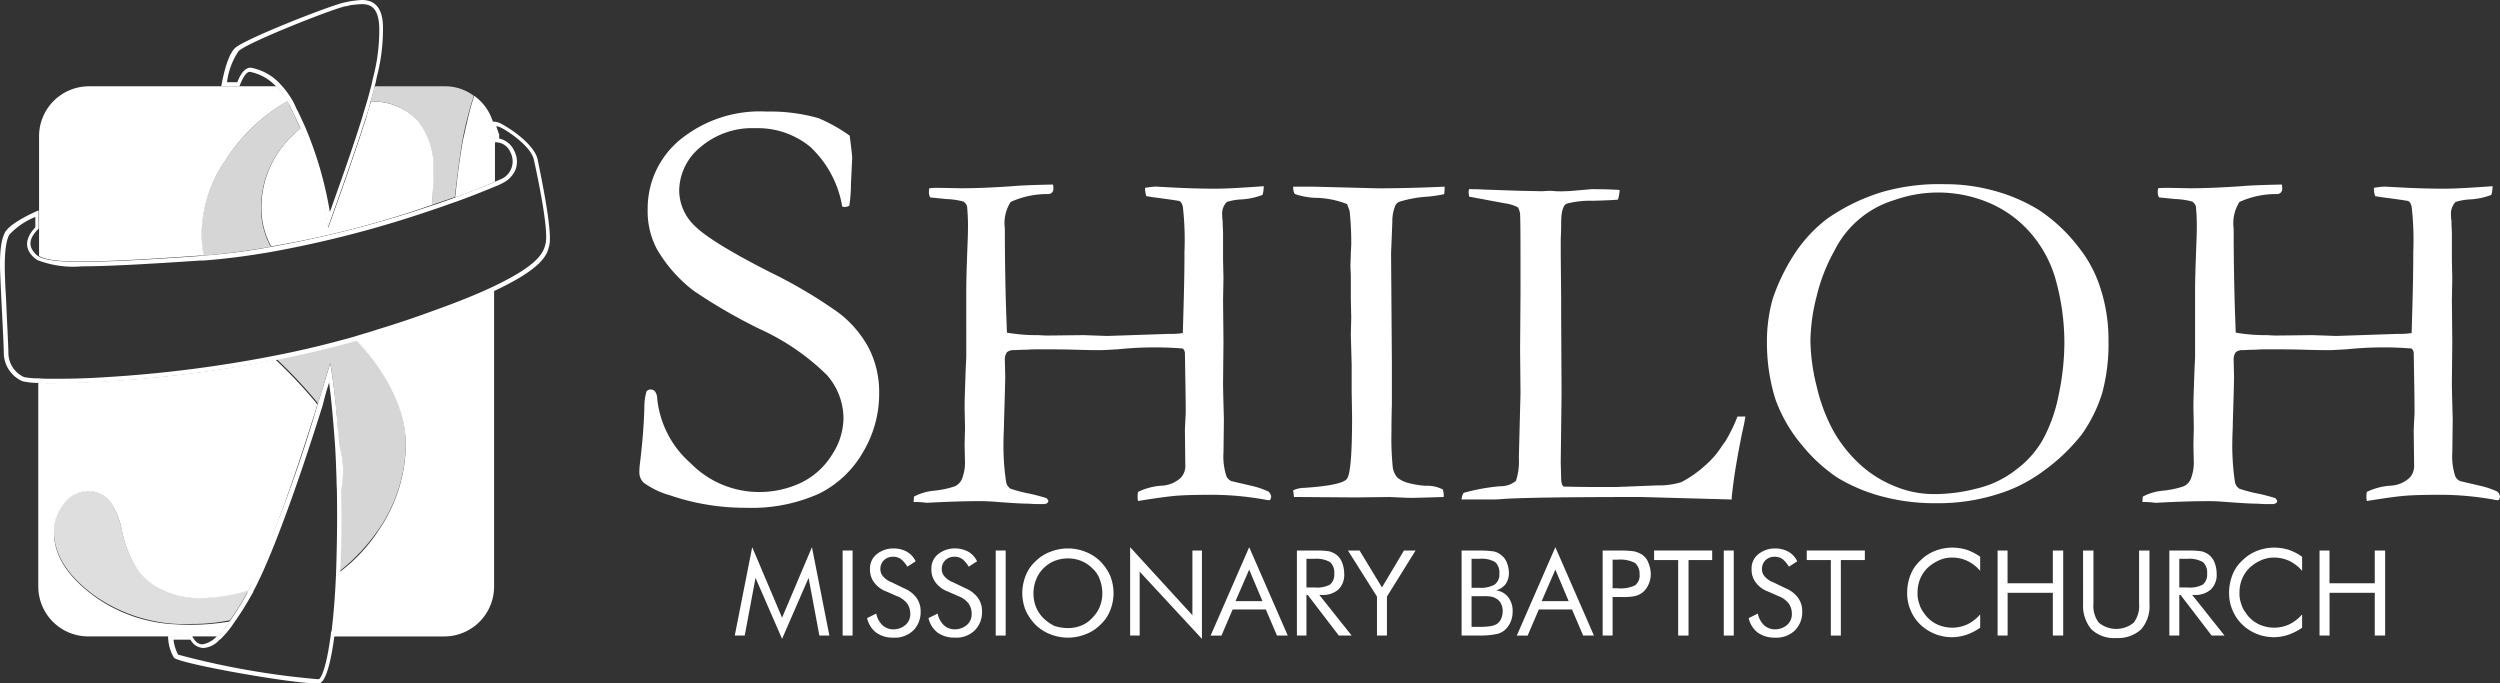 <svg xmlns="http://www.w3.org/2000/svg" viewBox="0 0 212.756 58.148">
  <rect x="0" y="0" width="212.756" height="58.148" fill="#333333" stroke="none"/>
  <defs>
    <style>
      .cls-1, .cls-2, .cls-6 {
        fill: #fff;
      }

      .cls-1 {
        opacity: 0.8;
      }

      .cls-3 {
        fill: #171717;
      }

      .cls-4 {
        fill: #848c43;
      }

      .cls-5 {
        fill: none;
      }

      .cls-6 {
        opacity: 0.19;
      }
    </style>
  </defs>
  <g id="Group_14" data-name="Group 14" transform="translate(0.015)">
    <g id="Group_11" data-name="Group 11" transform="translate(4.58 7.344)">
      <path id="Path_13" data-name="Path 13" class="cls-1" d="M55.841,24.3a15.749,15.749,0,0,0-5.331,5.119,11.206,11.206,0,0,0-2.012,6.32,9.585,9.585,0,0,0,.177,1.73c1.942-.141,3.848-.424,5.755-.741a.035.035,0,0,0-.035-.035,6.854,6.854,0,0,1-.812-3.283A8.4,8.4,0,0,1,56.3,27.23c.212-.212.424-.388.636-.565-.318-.706-.6-1.306-.918-1.942A1.528,1.528,0,0,0,55.841,24.3Z" transform="translate(-35.964 -23.064)"/>
      <path id="Path_14" data-name="Path 14" class="cls-1" d="M95.761,20.8H89.653c-.106.388-.212.847-.353,1.306a4.953,4.953,0,0,1,3.848,1.483,6.039,6.039,0,0,1,1.483,4.166c0,.812-.035,1.871-.106,3.142.706-.247,1.342-.459,1.942-.671.282-2.295.494-3.954.671-4.907a28.722,28.722,0,0,1,.953-3.707A4.037,4.037,0,0,0,95.761,20.8Z" transform="translate(-62.362 -20.8)"/>
      <path id="Path_15" data-name="Path 15" class="cls-1" d="M29.629,126.667a13.4,13.4,0,0,1-4.166.741,6.949,6.949,0,0,1-3.072-.635,5.745,5.745,0,0,1-2.224-1.695,9.489,9.489,0,0,1-1.377-3.389,7.274,7.274,0,0,0-.989-2.471,2.493,2.493,0,0,0-1.942-.918,2.683,2.683,0,0,0-2.012,1.024A3.636,3.636,0,0,0,13,121.866c.035,1.871,1.165,3.672,3.425,5.331a13.354,13.354,0,0,0,8.3,2.436,16.609,16.609,0,0,0,3.248-.318,20.365,20.365,0,0,0,1.448-2.33A1.232,1.232,0,0,0,29.629,126.667Z" transform="translate(-13 -83.877)"/>
      <path id="Path_16" data-name="Path 16" class="cls-1" d="M76.062,85.4a25.223,25.223,0,0,0-2.648-3.5c-2.26.636-4.554,1.2-6.814,1.624a39.719,39.719,0,0,1,3.425,3.636c.035.071.071.106.106.177.353-1.13.706-2.295,1.059-3.46.318,1.907.53,4.06.671,6.249,0,.212.035.388.035.6a8.119,8.119,0,0,1,.353,2.224,10.845,10.845,0,0,1-.177,1.871v.989c.035,2.012,0,3.99-.106,5.79a16.407,16.407,0,0,0,3.46-3.742,13.054,13.054,0,0,0,2.189-7.273A10.441,10.441,0,0,0,76.062,85.4Z" transform="translate(-47.676 -60.328)"/>
    </g>
    <g id="Group_12" data-name="Group 12" transform="translate(54.396 9.497)">
      <path id="Path_17" data-name="Path 17" class="cls-2" d="M172,28.948q.212,1.642.212,1.906l-.106,2.224a12.1,12.1,0,0,1-.141,1.836.92.92,0,0,1-.388.106l-.212-.035a8.992,8.992,0,0,0-2.719-5.084,7.037,7.037,0,0,0-4.66-1.589,6.784,6.784,0,0,0-4.66,1.589,4.853,4.853,0,0,0-1.836,3.707,4.182,4.182,0,0,0,1.271,2.966c.847.883,3.036,2.26,6.532,4.025a41.015,41.015,0,0,1,5.719,3.389,9.236,9.236,0,0,1,2.613,3.036,8.232,8.232,0,0,1,.883,3.848,9.656,9.656,0,0,1-1.377,5.013,8.8,8.8,0,0,1-3.742,3.531,13.992,13.992,0,0,1-6.214,1.2,19.679,19.679,0,0,1-6.461-1.059,7.075,7.075,0,0,1-2.224-1.059,1.167,1.167,0,0,1-.388-.847,5.492,5.492,0,0,1,.035-.706c.247-1.977.353-3.566.388-4.837a4.939,4.939,0,0,1,.177-1.377.413.413,0,0,1,.388-.177.434.434,0,0,1,.353.177,1.1,1.1,0,0,1,.177.6,8.439,8.439,0,0,0,2.86,5.508,8.163,8.163,0,0,0,5.79,2.436,8.323,8.323,0,0,0,3.636-.812,6.348,6.348,0,0,0,2.613-2.4,5.763,5.763,0,0,0,.953-3.036,5.607,5.607,0,0,0-1.412-3.707,19.786,19.786,0,0,0-5.719-3.919,45.928,45.928,0,0,1-5.614-3.248,12.161,12.161,0,0,1-3.142-3.566,6.869,6.869,0,0,1-.777-3.389,7.56,7.56,0,0,1,2.754-5.9,10.737,10.737,0,0,1,7.379-2.4,14.892,14.892,0,0,1,4.413.565A13.794,13.794,0,0,1,172,28.948Z" transform="translate(-154.1 -26.9)"/>
      <path id="Path_18" data-name="Path 18" class="cls-2" d="M220.2,71.509l.035-.459a4.608,4.608,0,0,1,1.624-.494,7.89,7.89,0,0,0,1.871-.388,1.249,1.249,0,0,0,.565-.565,3.839,3.839,0,0,0,.282-1.377l-.035-1.589.035-1.448-.035-1.695c0-.706.035-1.589.071-2.648s.071-1.624.071-1.695V53.5c0-.883.035-1.871.071-2.9.035-1.059.071-1.765.071-2.154a18.42,18.42,0,0,0-.071-2.083.759.759,0,0,0-.318-.424,6.6,6.6,0,0,0-1.483-.212c-.635-.071-1.094-.106-1.342-.141a.921.921,0,0,1-.106-.388,1.582,1.582,0,0,1,.035-.388,6.855,6.855,0,0,1,.777-.035l1.942.035c1.377,0,2.824-.071,4.378-.177.741-.071,1.907-.106,3.425-.141a1.324,1.324,0,0,1,.035.353.432.432,0,0,1-.106.318.448.448,0,0,1-.318.141,7.539,7.539,0,0,0-3.213.671,3.375,3.375,0,0,0-.494,2.26c0,2.224.035,4.554.106,6.92l.071,1.942a14.6,14.6,0,0,0,2.683.212c.459.035.741.035.812.035l3.036-.035,2.012.071,5.261-.177a6.292,6.292,0,0,0,1.165-.071c.071-2.4.141-4.7.141-6.955a25,25,0,0,0-.141-3.813c-.071-.247-.141-.388-.282-.459-.071-.035-.812-.141-2.154-.318-.247-.035-.459-.071-.671-.106a2.276,2.276,0,0,1-.106-.706,8.539,8.539,0,0,1,.883-.106l1.377.071c1.271.071,2.507.106,3.778.106.812,0,2.154-.071,4.06-.212a2.348,2.348,0,0,1-.106.741,5.855,5.855,0,0,1-1.871.388,4.92,4.92,0,0,0-1.165.212,1.434,1.434,0,0,0-.388,1.165,2.171,2.171,0,0,0,.035.459c0,.494.035.812.035.989v2.365l.035,1.483-.035,1.906.035,3.6-.035,3.389c0,.671.035,1.73.071,3.177l-.035,2.789a5.441,5.441,0,0,0,.247,2.012.824.824,0,0,0,.424.424l1.659.388a7.371,7.371,0,0,1,1.483.494.667.667,0,0,1,.247.459l-.071.247-.106.035a.993.993,0,0,1-.282-.035,25.635,25.635,0,0,0-4.731-.424c-1.306,0-2.224.035-2.754.071s-1.695.177-3.389.459a1.9,1.9,0,0,1-.035-.388,1.732,1.732,0,0,1,.035-.388,5.414,5.414,0,0,1,2.012-.53,2.545,2.545,0,0,0,1.624-.671,1.472,1.472,0,0,0,.388-1.094L243.29,65.4c.035-.883.071-1.377.071-1.483,0-1.165-.035-2.9-.071-5.119-.035-.177-.106-.318-.212-.353a30.409,30.409,0,0,0-5.508.071c-.671.035-1.165.071-1.483.071s-1.024,0-2.083-.035-2.048-.035-2.93-.035c-.494,0-.883,0-1.236.035-.635,0-.989.035-1.059.035a.909.909,0,0,0-.635.177,1.091,1.091,0,0,0-.177.671L228,60.882q0,.371-.106,3.919c0,.494-.035.883-.035,1.2a21.13,21.13,0,0,0,.212,3.778.83.83,0,0,0,.388.6,11.91,11.91,0,0,0,1.624.424c.635.141,1.13.282,1.448.388l.141.212a.27.27,0,0,1-.071.177.527.527,0,0,1-.353.106h-.388c-.141,0-.459,0-.883-.035-.706,0-1.589-.071-2.613-.141a16.6,16.6,0,0,0-1.8-.071c-.883,0-2.295.035-4.237.141A7.556,7.556,0,0,0,220.2,71.509Z" transform="translate(-196.863 -38.286)"/>
      <path id="Path_19" data-name="Path 19" class="cls-2" d="M311.7,70.844a2.174,2.174,0,0,1,.918-.212c2.118-.141,3.319-.388,3.636-.741s.459-2.118.459-5.3l-.035-2.189V60.111l-.071-2.507.035-1.483-.035-1.624V52.591l-.035-.847.035-1.059c0-.247.035-.53.035-.883a24.815,24.815,0,0,0-.141-2.754c-.071-.177-.141-.388-.212-.565a7.662,7.662,0,0,0-2.471-.53,6.014,6.014,0,0,1-1.942-.318c-.106-.071-.177-.282-.177-.636h1.73l5.508.141c1.412,0,3.283-.035,5.649-.141a3.84,3.84,0,0,1-.035.636,11.637,11.637,0,0,1-1.377.212,10.1,10.1,0,0,0-2.4.424.642.642,0,0,0-.388.353A3.513,3.513,0,0,0,320.138,48l-.106,2.683L320.1,59.9v3.636c-.035,1.13-.035,1.942-.035,2.33a24.355,24.355,0,0,0,.106,2.966,1.713,1.713,0,0,0,.388.918,2.443,2.443,0,0,0,.918.459,7.945,7.945,0,0,0,1.483.247,2.844,2.844,0,0,1,1.483.318,2.429,2.429,0,0,1,.071.459v.177c-1.271.035-2.189.071-2.789.071-.353,0-.953-.035-1.836-.071l-2.86.035-4.872-.035h-.388Z" transform="translate(-256.059 -38.61)"/>
      <path id="Path_20" data-name="Path 20" class="cls-2" d="M352.3,72.008a1.067,1.067,0,0,1,.177-.565,16.833,16.833,0,0,1,3.142-.565,1.988,1.988,0,0,0,1.306-.459,5.25,5.25,0,0,0,.247-1.977l.141-5.472-.035-3.707.035-4.837V53.155c0-2.9,0-4.731-.035-5.437a1.647,1.647,0,0,0-.177-.565,3.162,3.162,0,0,0-.918-.318c-.247-.035-1.342-.247-3.248-.6,0-.141-.035-.247-.035-.318a1.215,1.215,0,0,1,.035-.318c.247,0,.706,0,1.271.035l3.142.106,1.836.035.53-.035a5.256,5.256,0,0,1,.6.035,11.174,11.174,0,0,0,1.412-.035l1.659-.141c1.13,0,1.906.035,2.365.071a3.57,3.57,0,0,1-.141.812c-.141.035-.883.071-2.154.106a7.872,7.872,0,0,0-2.224.247c-.318.177-.459.741-.459,1.659,0,.212,0,.671-.035,1.342v1.236l.035,3.813v1.306l.035,6.849-.071,5.825.035,1.271c0,.424.071.671.212.777.353,0,1.342.035,3.036.035h1.412L369,70.808a6.268,6.268,0,0,0,2.012-.282,9.68,9.68,0,0,0,2.012-1.412,7.394,7.394,0,0,0,1.342-1.518,4.84,4.84,0,0,1,.353-.494,13.246,13.246,0,0,0,1.059-2.154h.671c-.071.494-.177.953-.282,1.412-.388,1.942-.671,3.566-.812,4.872a6.347,6.347,0,0,0-.071.777l-7.732-.212c-6.637,0-10.592.071-11.827.177-.388.035-.777.035-1.236.035Z" transform="translate(-282.325 -38.998)"/>
      <path id="Path_21" data-name="Path 21" class="cls-2" d="M425.9,57.887a13.346,13.346,0,0,1,.494-3.742,16.916,16.916,0,0,1,1.695-3.566,12.092,12.092,0,0,1,2.9-3.213,16.6,16.6,0,0,1,4.7-2.295,17.51,17.51,0,0,1,5.331-.671,15.518,15.518,0,0,1,4.237.565,14.538,14.538,0,0,1,3.778,1.624,13.98,13.98,0,0,1,3.389,3.177,10.611,10.611,0,0,1,1.765,3.213,14.034,14.034,0,0,1,.777,4.66,16.179,16.179,0,0,1-.53,4.519,12.427,12.427,0,0,1-1.765,3.566,16.1,16.1,0,0,1-3.319,3.142,12.708,12.708,0,0,1-3.919,1.942,16.623,16.623,0,0,1-5.049.741,17.41,17.41,0,0,1-4.907-.635,14.318,14.318,0,0,1-3.6-1.553,13.643,13.643,0,0,1-2.966-2.719,12.736,12.736,0,0,1-2.295-3.954A16.1,16.1,0,0,1,425.9,57.887Zm14.334,12.887a14.481,14.481,0,0,0,3.6-.494,8.583,8.583,0,0,0,3.319-1.624,8.22,8.22,0,0,0,2.26-2.577,13.259,13.259,0,0,0,1.306-3.707,21.87,21.87,0,0,0,.494-4.519,20.115,20.115,0,0,0-.812-5.578,10.3,10.3,0,0,0-2.083-3.742,9.715,9.715,0,0,0-3.5-2.542,11.126,11.126,0,0,0-8.05-.247,8.411,8.411,0,0,0-5.119,4.307,15.085,15.085,0,0,0-1.518,3.884,15.854,15.854,0,0,0-.53,3.778,16.666,16.666,0,0,0,.53,3.884,14.785,14.785,0,0,0,1.412,3.778,11.565,11.565,0,0,0,2.224,2.824,9.618,9.618,0,0,0,2.93,1.871A8.644,8.644,0,0,0,440.234,70.773Z" transform="translate(-329.94 -38.222)"/>
      <path id="Path_22" data-name="Path 22" class="cls-2" d="M516.4,71.509l.035-.459a4.607,4.607,0,0,1,1.624-.494,7.89,7.89,0,0,0,1.871-.388,1.249,1.249,0,0,0,.565-.565,3.838,3.838,0,0,0,.282-1.377l-.035-1.589.035-1.448-.035-1.695c0-.706.035-1.589.071-2.648s.071-1.624.071-1.695V53.5c0-.883.035-1.871.071-2.9.035-1.059.071-1.765.071-2.154a18.382,18.382,0,0,0-.071-2.083.759.759,0,0,0-.318-.424,6.6,6.6,0,0,0-1.483-.212c-.636-.071-1.095-.106-1.342-.141a.921.921,0,0,1-.106-.388,1.582,1.582,0,0,1,.035-.388,6.855,6.855,0,0,1,.777-.035l1.942.035c1.377,0,2.824-.071,4.378-.177.741-.071,1.907-.106,3.425-.141a1.325,1.325,0,0,1,.035.353.432.432,0,0,1-.106.318.448.448,0,0,1-.318.141,7.538,7.538,0,0,0-3.213.671,3.375,3.375,0,0,0-.494,2.26c0,2.224.035,4.554.106,6.92l.071,1.942a14.6,14.6,0,0,0,2.683.212c.459.035.741.035.812.035l3.036-.035,2.012.071,5.261-.177a6.293,6.293,0,0,0,1.165-.071c.071-2.4.141-4.7.141-6.955a24.991,24.991,0,0,0-.141-3.813c-.071-.247-.141-.388-.282-.459-.071-.035-.812-.141-2.154-.318-.247-.035-.459-.071-.671-.106a2.278,2.278,0,0,1-.106-.706,8.539,8.539,0,0,1,.883-.106l1.377.071c1.271.071,2.507.106,3.778.106.812,0,2.154-.071,4.06-.212a2.349,2.349,0,0,1-.106.741,5.856,5.856,0,0,1-1.871.388,4.921,4.921,0,0,0-1.165.212,1.434,1.434,0,0,0-.388,1.165,2.173,2.173,0,0,0,.035.459c0,.494.035.812.035.989v2.365l.035,1.483-.035,1.906.035,3.6-.035,3.389c0,.671.035,1.73.071,3.177l-.035,2.789a5.441,5.441,0,0,0,.247,2.012.824.824,0,0,0,.424.424l1.659.388a7.372,7.372,0,0,1,1.483.494.667.667,0,0,1,.247.459l-.071.247-.106.035a.994.994,0,0,1-.283-.035,25.634,25.634,0,0,0-4.731-.424c-1.306,0-2.224.035-2.754.071s-1.695.177-3.389.459a1.9,1.9,0,0,1-.035-.388,1.734,1.734,0,0,1,.035-.388,5.414,5.414,0,0,1,2.012-.53,2.545,2.545,0,0,0,1.624-.671,1.471,1.471,0,0,0,.388-1.094L539.49,65.4c.035-.883.071-1.377.071-1.483,0-1.165-.035-2.9-.071-5.119-.035-.177-.106-.318-.212-.353a30.408,30.408,0,0,0-5.508.071c-.671.035-1.165.071-1.483.071s-1.024,0-2.083-.035-2.048-.035-2.93-.035c-.494,0-.883,0-1.236.035-.636,0-.989.035-1.059.035a.909.909,0,0,0-.636.177,1.091,1.091,0,0,0-.177.671l.035,1.448q0,.371-.106,3.919c0,.494-.035.883-.035,1.2a21.132,21.132,0,0,0,.212,3.778.83.83,0,0,0,.388.6,11.913,11.913,0,0,0,1.624.424c.635.141,1.13.282,1.448.388l.141.212a.27.27,0,0,1-.071.177.527.527,0,0,1-.353.106h-.388c-.141,0-.459,0-.883-.035-.706,0-1.589-.071-2.613-.141a16.6,16.6,0,0,0-1.8-.071c-.883,0-2.295.035-4.237.141A7.556,7.556,0,0,0,516.4,71.509Z" transform="translate(-388.488 -38.286)"/>
    </g>
    <g id="Group_13" data-name="Group 13" transform="translate(62.516 46.568)">
      <path id="Path_23" data-name="Path 23" class="cls-2" d="M181.125,139.7l-2.26-5.19-.918,4.907H177.1l1.483-7.52,2.542,6,2.542-6,1.483,7.52H184.3l-.918-4.907Z" transform="translate(-177.1 -131.9)"/>
      <path id="Path_24" data-name="Path 24" class="cls-2" d="M203.1,139.938V132.7h.847v7.238Z" transform="translate(-193.921 -132.418)"/>
      <path id="Path_25" data-name="Path 25" class="cls-2" d="M212.142,135.589a2.5,2.5,0,0,1,1.059.812,1.9,1.9,0,0,1,.353,1.165,2.181,2.181,0,0,1-.635,1.624,2.27,2.27,0,0,1-1.695.6,2.42,2.42,0,0,1-1.448-.424,2.145,2.145,0,0,1-.777-1.236l.777-.388a1.9,1.9,0,0,0,.53.989,1.342,1.342,0,0,0,.918.353,1.563,1.563,0,0,0,1.059-.388,1.208,1.208,0,0,0,.388-.989,1.436,1.436,0,0,0-.282-.847,2.012,2.012,0,0,0-.847-.6l-.883-.388a2.306,2.306,0,0,1-1.059-.777,1.8,1.8,0,0,1-.353-1.13,1.545,1.545,0,0,1,.565-1.271,2.245,2.245,0,0,1,1.448-.494,2.329,2.329,0,0,1,1.13.282,1.846,1.846,0,0,1,.741.812l-.706.459a2.516,2.516,0,0,0-.53-.636,1.163,1.163,0,0,0-.671-.212,1.1,1.1,0,0,0-.777.282,1.016,1.016,0,0,0-.318.741.932.932,0,0,0,.247.671,1.8,1.8,0,0,0,.741.494Z" transform="translate(-197.738 -132.094)"/>
      <path id="Path_26" data-name="Path 26" class="cls-2" d="M226.942,135.589A2.5,2.5,0,0,1,228,136.4a1.9,1.9,0,0,1,.353,1.165,2.181,2.181,0,0,1-.635,1.624,2.27,2.27,0,0,1-1.695.6,2.421,2.421,0,0,1-1.448-.424,2.145,2.145,0,0,1-.777-1.236l.777-.388a1.9,1.9,0,0,0,.53.989,1.342,1.342,0,0,0,.918.353,1.563,1.563,0,0,0,1.059-.388,1.208,1.208,0,0,0,.388-.989,1.436,1.436,0,0,0-.282-.847,2.012,2.012,0,0,0-.847-.6l-.883-.388a2.306,2.306,0,0,1-1.059-.777,1.8,1.8,0,0,1-.353-1.13,1.545,1.545,0,0,1,.565-1.271,2.245,2.245,0,0,1,1.448-.494,2.329,2.329,0,0,1,1.13.282,1.846,1.846,0,0,1,.741.812l-.706.459a2.517,2.517,0,0,0-.53-.636,1.163,1.163,0,0,0-.671-.212,1.1,1.1,0,0,0-.777.282,1.016,1.016,0,0,0-.318.741.932.932,0,0,0,.247.671,1.8,1.8,0,0,0,.741.494Z" transform="translate(-207.312 -132.094)"/>
      <path id="Path_27" data-name="Path 27" class="cls-2" d="M240,139.938V132.7h.847v7.238Z" transform="translate(-217.793 -132.418)"/>
      <path id="Path_28" data-name="Path 28" class="cls-2" d="M254.167,136.013a3.916,3.916,0,0,1-.282,1.448,3.233,3.233,0,0,1-.847,1.236,3.415,3.415,0,0,1-1.271.812,4.034,4.034,0,0,1-2.966,0,3.723,3.723,0,0,1-1.271-.812,4.276,4.276,0,0,1-.847-1.236,4.062,4.062,0,0,1-.282-1.448,4.1,4.1,0,0,1,.282-1.483,3.233,3.233,0,0,1,.847-1.236,3.415,3.415,0,0,1,1.271-.812,4.034,4.034,0,0,1,2.966,0,3.723,3.723,0,0,1,1.271.812,4.276,4.276,0,0,1,.847,1.236A4.1,4.1,0,0,1,254.167,136.013Zm-3.884,2.966a3.058,3.058,0,0,0,1.13-.212,2.481,2.481,0,0,0,.953-.671,2.822,2.822,0,0,0,.635-.953,3.058,3.058,0,0,0,.212-1.13,3.39,3.39,0,0,0-.212-1.165,2.269,2.269,0,0,0-.635-.953,2.821,2.821,0,0,0-.953-.636,3.119,3.119,0,0,0-2.26,0,2.822,2.822,0,0,0-.953.636,2.648,2.648,0,0,0-.635.989,3.11,3.11,0,0,0-.212,1.165,3.058,3.058,0,0,0,.212,1.13,2.822,2.822,0,0,0,.635.953,3.584,3.584,0,0,0,.953.671A3.979,3.979,0,0,0,250.284,138.979Z" transform="translate(-221.933 -132.094)"/>
      <path id="Path_29" data-name="Path 29" class="cls-2" d="M272.4,139.42V131.9l5.3,5.79v-5.508h.812v7.52l-5.3-5.719v5.437Z" transform="translate(-238.754 -131.9)"/>
      <path id="Path_30" data-name="Path 30" class="cls-2" d="M295.083,131.9l3.283,7.52h-.918L296.5,137.2h-2.824l-.953,2.224H291.8Zm0,1.906-1.165,2.683h2.295Z" transform="translate(-251.305 -131.9)"/>
      <path id="Path_31" data-name="Path 31" class="cls-2" d="M312.6,139.938V132.7h1.695a6.7,6.7,0,0,1,1.059.071,1.873,1.873,0,0,1,.6.282,1.59,1.59,0,0,1,.494.671,2.7,2.7,0,0,1,.177.953,1.732,1.732,0,0,1-.494,1.342,1.983,1.983,0,0,1-1.448.459h-.177l2.754,3.46h-1.094l-2.648-3.46h-.106v3.46Zm.812-6.532v2.436h.671a2.341,2.341,0,0,0,1.342-.247,1.114,1.114,0,0,0,.353-.918,1.21,1.21,0,0,0-.353-.989,2.36,2.36,0,0,0-1.342-.282Z" transform="translate(-264.761 -132.418)"/>
      <path id="Path_32" data-name="Path 32" class="cls-2" d="M327.371,139.938v-3.319L324.9,132.7h.989l1.906,3.142,1.871-3.142h.989l-2.436,3.919v3.319Z" transform="translate(-272.718 -132.418)"/>
      <path id="Path_33" data-name="Path 33" class="cls-2" d="M352.3,139.938V132.7h1.518a8.414,8.414,0,0,1,1.165.071,1.307,1.307,0,0,1,.635.282,1.412,1.412,0,0,1,.53.671,2.457,2.457,0,0,1,.177.883,1.606,1.606,0,0,1-.282.953,1.5,1.5,0,0,1-.812.53,1.567,1.567,0,0,1,1.024.565,1.882,1.882,0,0,1,.388,1.2,2.374,2.374,0,0,1-.141.847,2.17,2.17,0,0,1-.424.671,1.571,1.571,0,0,1-.741.424,7.057,7.057,0,0,1-1.518.141Zm.847-6.5v2.436h.671a2.386,2.386,0,0,0,1.306-.282,1.074,1.074,0,0,0,.388-.918,1.21,1.21,0,0,0-.353-.989,2.3,2.3,0,0,0-1.306-.282h-.706Zm0,3.107V139.2h.671a6,6,0,0,0,.989-.071,1.612,1.612,0,0,0,.494-.177,1.038,1.038,0,0,0,.353-.424,1.686,1.686,0,0,0,.141-.635,1.344,1.344,0,0,0-.141-.671.966.966,0,0,0-.459-.459,1.266,1.266,0,0,0-.388-.141,3.662,3.662,0,0,0-.706-.035h-.953Z" transform="translate(-290.445 -132.418)"/>
      <path id="Path_34" data-name="Path 34" class="cls-2" d="M368.883,131.9l3.283,7.52h-.918L370.3,137.2h-2.824l-.953,2.224H365.6Zm0,1.906-1.165,2.683h2.295Z" transform="translate(-299.049 -131.9)"/>
      <path id="Path_35" data-name="Path 35" class="cls-2" d="M387.147,136.69v3.248H386.3V132.7h1.518a8.413,8.413,0,0,1,1.165.071,2.257,2.257,0,0,1,.671.282,1.412,1.412,0,0,1,.53.671,2.7,2.7,0,0,1,.212.953,2.1,2.1,0,0,1-.212.953,1.725,1.725,0,0,1-.53.671,1.744,1.744,0,0,1-.635.282,5.038,5.038,0,0,1-1.165.071h-.706Zm0-.777h.424a2.848,2.848,0,0,0,1.483-.247,1.031,1.031,0,0,0,.388-.918,1.223,1.223,0,0,0-.388-.989,2.767,2.767,0,0,0-1.483-.282h-.424Z" transform="translate(-312.441 -132.418)"/>
      <path id="Path_36" data-name="Path 36" class="cls-2" d="M400.748,139.938v-6.426H398.7V132.7h4.943v.812H401.63v6.426Z" transform="translate(-320.463 -132.418)"/>
      <path id="Path_37" data-name="Path 37" class="cls-2" d="M415.5,139.938V132.7h.847v7.238Z" transform="translate(-331.332 -132.418)"/>
      <path id="Path_38" data-name="Path 38" class="cls-2" d="M424.642,135.589a2.5,2.5,0,0,1,1.059.812,1.9,1.9,0,0,1,.353,1.165,2.181,2.181,0,0,1-.635,1.624,2.27,2.27,0,0,1-1.695.6,2.421,2.421,0,0,1-1.448-.424,2.145,2.145,0,0,1-.777-1.236l.777-.388a1.9,1.9,0,0,0,.53.989,1.342,1.342,0,0,0,.918.353,1.563,1.563,0,0,0,1.059-.388,1.208,1.208,0,0,0,.388-.989,1.437,1.437,0,0,0-.282-.847,2.012,2.012,0,0,0-.847-.6l-.883-.388a2.306,2.306,0,0,1-1.059-.777,1.8,1.8,0,0,1-.353-1.13,1.545,1.545,0,0,1,.565-1.271,2.245,2.245,0,0,1,1.448-.494,2.329,2.329,0,0,1,1.13.282,1.846,1.846,0,0,1,.741.812l-.706.459a2.516,2.516,0,0,0-.53-.636,1.162,1.162,0,0,0-.671-.212,1.1,1.1,0,0,0-.777.282,1.016,1.016,0,0,0-.318.741.932.932,0,0,0,.247.671,1.8,1.8,0,0,0,.741.494Z" transform="translate(-335.213 -132.094)"/>
      <path id="Path_39" data-name="Path 39" class="cls-2" d="M437.548,139.938v-6.426H435.5V132.7h4.943v.812H438.4v6.426Z" transform="translate(-344.271 -132.418)"/>
      <path id="Path_40" data-name="Path 40" class="cls-2" d="M465.914,133.977a3.4,3.4,0,0,0-1.094-.847,3.087,3.087,0,0,0-1.306-.282,2.616,2.616,0,0,0-1.13.247,3.461,3.461,0,0,0-.953.635,2.822,2.822,0,0,0-.635.953,3.11,3.11,0,0,0-.212,1.165,2.509,2.509,0,0,0,.141.918,2.3,2.3,0,0,0,.388.777,2.733,2.733,0,0,0,1.059.953,3.073,3.073,0,0,0,2.648.035,3.4,3.4,0,0,0,1.094-.847v1.13a4.551,4.551,0,0,1-1.165.6,4,4,0,0,1-1.271.212,4.184,4.184,0,0,1-1.13-.177,3.911,3.911,0,0,1-1.024-.494,3.634,3.634,0,0,1-1.2-1.342,3.725,3.725,0,0,1-.424-1.765,4.152,4.152,0,0,1,.282-1.518,3.233,3.233,0,0,1,.847-1.236,3.582,3.582,0,0,1,1.236-.812,4.1,4.1,0,0,1,1.483-.282,4.483,4.483,0,0,1,1.2.177,4.578,4.578,0,0,1,1.165.6v1.2Z" transform="translate(-359.927 -131.965)"/>
      <path id="Path_41" data-name="Path 41" class="cls-2" d="M481.5,139.938V132.7h.847v2.789H486.2V132.7h.883v7.238H486.2V136.3h-3.848v3.636Z" transform="translate(-374.03 -132.418)"/>
      <path id="Path_42" data-name="Path 42" class="cls-2" d="M502.1,132.7h.883v4.519a2.349,2.349,0,0,0,.459,1.624,2.341,2.341,0,0,0,2.966,0,2.35,2.35,0,0,0,.459-1.624V132.7h.883v4.519a3.016,3.016,0,0,1-.706,2.189,2.9,2.9,0,0,1-2.118.741,2.812,2.812,0,0,1-2.118-.741,3.134,3.134,0,0,1-.706-2.189Z" transform="translate(-387.357 -132.418)"/>
      <path id="Path_43" data-name="Path 43" class="cls-2" d="M522.9,139.938V132.7h1.695a6.7,6.7,0,0,1,1.059.071,1.873,1.873,0,0,1,.6.282,1.59,1.59,0,0,1,.494.671,2.7,2.7,0,0,1,.177.953,1.732,1.732,0,0,1-.494,1.342,1.983,1.983,0,0,1-1.448.459h-.141l2.754,3.46H526.5l-2.648-3.46h-.106v3.46Zm.847-6.532v2.436h.671a2.341,2.341,0,0,0,1.342-.247,1.114,1.114,0,0,0,.353-.918,1.21,1.21,0,0,0-.353-.989,2.36,2.36,0,0,0-1.342-.282Z" transform="translate(-400.814 -132.418)"/>
      <path id="Path_44" data-name="Path 44" class="cls-2" d="M543.514,133.977a3.4,3.4,0,0,0-1.094-.847,3.087,3.087,0,0,0-1.306-.282,2.616,2.616,0,0,0-1.13.247,3.46,3.46,0,0,0-.953.635,2.82,2.82,0,0,0-.635.953,3.11,3.11,0,0,0-.212,1.165,2.507,2.507,0,0,0,.141.918,2.293,2.293,0,0,0,.388.777,2.733,2.733,0,0,0,1.059.953,3.073,3.073,0,0,0,2.648.035,3.4,3.4,0,0,0,1.094-.847v1.13a4.549,4.549,0,0,1-1.165.6,4,4,0,0,1-1.271.212,4.184,4.184,0,0,1-1.13-.177,3.909,3.909,0,0,1-1.024-.494,3.635,3.635,0,0,1-1.2-1.342,3.726,3.726,0,0,1-.424-1.765,4.152,4.152,0,0,1,.282-1.518,3.232,3.232,0,0,1,.847-1.236,3.581,3.581,0,0,1,1.236-.812,4.1,4.1,0,0,1,1.483-.282,4.484,4.484,0,0,1,1.2.177,4.578,4.578,0,0,1,1.165.6Z" transform="translate(-410.13 -131.965)"/>
      <path id="Path_45" data-name="Path 45" class="cls-2" d="M559.1,139.938V132.7h.847v2.789H563.8V132.7h.883v7.238H563.8V136.3h-3.848v3.636Z" transform="translate(-424.233 -132.418)"/>
    </g>
    <path id="Path_46" data-name="Path 46" class="cls-3" d="M119.171,30.6H119.1a3.91,3.91,0,0,1,.071.671Z" transform="translate(-77.061 -19.797)"/>
    <path id="Path_47" data-name="Path 47" class="cls-3" d="M43,153.3Z" transform="translate(-27.829 -99.177)"/>
    <path id="Path_48" data-name="Path 48" class="cls-2" d="M113.089,27.054v-.635a4.325,4.325,0,0,0-.071-.671,4.207,4.207,0,0,0-1.695-2.648,24.093,24.093,0,0,0-.671,2.507c-.106.424-.177.812-.282,1.236-.177.953-.424,2.577-.671,4.907,1.589-.565,2.754-1.059,3.389-1.342V27.054Z" transform="translate(-70.98 -14.944)"/>
    <path id="Path_49" data-name="Path 49" class="cls-2" d="M77.65,30.149a6.2,6.2,0,0,0-1.271-3.919c-.071-.071-.141-.177-.212-.247A5.133,5.133,0,0,0,72.319,24.5c-.141.459-.282.918-.424,1.448-.741,2.295-1.765,5.3-3.213,9.285a35.21,35.21,0,0,0-2.33-8.473c-.212.177-.424.353-.635.565A8.4,8.4,0,0,0,63,33.5a6.754,6.754,0,0,0,.812,3.283.035.035,0,0,0,.035.035,84.48,84.48,0,0,0,13.663-3.531C77.615,31.985,77.65,30.961,77.65,30.149Z" transform="translate(-40.766 -15.85)"/>
    <path id="Path_50" data-name="Path 50" class="cls-2" d="M29.595,20.8H13.637A4.249,4.249,0,0,0,9.4,25.037v10.2c.918.565,3.389.706,13.734-.035a.777.777,0,0,0,.282-.035,9.586,9.586,0,0,1-.177-1.73,11.206,11.206,0,0,1,2.012-6.32,15.324,15.324,0,0,1,5.331-5.084A9.453,9.453,0,0,0,29.595,20.8Z" transform="translate(-6.091 -13.456)"/>
    <path id="Path_51" data-name="Path 51" class="cls-2" d="M89.12,71.912c-1.412.494-3,1.059-4.872,1.659-.635.212-1.306.388-1.942.6a19.723,19.723,0,0,1,2.648,3.5,7.47,7.47,0,0,1,.388.741,10.277,10.277,0,0,1,1.2,4.484,13.054,13.054,0,0,1-2.189,7.273,14.117,14.117,0,0,1-3.5,3.778c-.106,2.048-.247,3.919-.459,5.437h9.427a4.249,4.249,0,0,0,4.237-4.237V69.9A43.417,43.417,0,0,1,89.12,71.912Z" transform="translate(-52.024 -45.221)"/>
    <path id="Path_52" data-name="Path 52" class="cls-2" d="M13.4,97.892a2.388,2.388,0,0,1,1.942.918,6.6,6.6,0,0,1,.989,2.471,9.784,9.784,0,0,0,1.377,3.389,5.494,5.494,0,0,0,2.224,1.695,5.886,5.886,0,0,0,.706.282,7.31,7.31,0,0,0,2.33.353,14.253,14.253,0,0,0,4.131-.671c1.483-2.754,3.672-8.756,5.861-15.817a.77.77,0,0,1-.141-.177A40.175,40.175,0,0,0,29.395,86.7a106.344,106.344,0,0,1-14.4,1.836c-2.507.141-4.519.177-5.79.141v17.335a4.249,4.249,0,0,0,4.237,4.237H24.452a8.065,8.065,0,0,0,1.059-1.271,19.837,19.837,0,0,1-3.248.282c-.424,0-.847,0-1.271-.035a12.718,12.718,0,0,1-7.026-2.4c-2.26-1.659-3.389-3.425-3.425-5.331a3.876,3.876,0,0,1,.847-2.542A2.616,2.616,0,0,1,13.4,97.892Z" transform="translate(-5.962 -56.09)"/>
    <path id="Path_53" data-name="Path 53" class="cls-4" d="M9.4,52.33v0Z" transform="translate(-6.091 -33.512)"/>
    <path id="Path_55" data-name="Path 55" class="cls-4" d="M9.4,53.3h0v0Z" transform="translate(-6.091 -34.482)"/>
    <path id="Path_57" data-name="Path 57" class="cls-2" d="M42.215,29.688a1.5,1.5,0,0,1,.424.141c.388.177,2.542,1.518,2.789,2.754,1.13,5.19,1.094,6.673.989,7.1-.177.706-.459,1.765-4.484,3.672q-2.012.953-4.978,2.012c-1.448.53-3.072,1.094-4.837,1.624-.635.212-1.271.388-1.942.6-2.118.6-4.413,1.165-6.779,1.624A108.379,108.379,0,0,1,9.063,51.048c-2.083.141-3.636.141-4.554.141-.459,0-.847,0-1.2-.035a6.316,6.316,0,0,1-1.271-.106A2.263,2.263,0,0,1,.7,49c0-.53-.106-2.4-.177-4.06-.035-.918-.106-1.8-.106-2.224-.035-.883-.106-2.93.353-3.778A6.072,6.072,0,0,1,2.991,37.42V38.3c-1.024,1.094-.741,1.871-.318,2.365a2.134,2.134,0,0,0,.494.424,8.464,8.464,0,0,0,3.813.53c2.118,0,5.331-.177,10.1-.494h.247c1.836-.141,3.778-.388,5.79-.741a93.387,93.387,0,0,0,13.769-3.6c.671-.212,1.306-.459,1.942-.671,1.836-.671,3-1.165,3.425-1.342a3.973,3.973,0,0,0,.53-.247,2.272,2.272,0,0,0,1.059-1.094,1.967,1.967,0,0,0-.106-1.659,1.8,1.8,0,0,0-1.271-1.024v-.388l-.035-.035-.212-.635h0m-.353-.388h0v.459l.247.671v.635h.141a1.342,1.342,0,0,1,1.165.847,1.647,1.647,0,0,1-.812,2.295c-.071.035-.247.106-.494.212-.636.282-1.8.741-3.389,1.342-.6.212-1.236.459-1.942.671a93.676,93.676,0,0,1-13.734,3.531,51.257,51.257,0,0,1-5.755.741.777.777,0,0,0-.282.035c-4.907.353-8.05.494-10.1.494-2.26,0-3.142-.177-3.636-.459a1.259,1.259,0,0,1-.388-.353c-.706-.812-.035-1.589.388-2.012V36.855s-2.365.989-2.86,1.871-.459,2.754-.388,3.99C.061,43.952.308,48.188.308,49A2.652,2.652,0,0,0,1.9,51.4a6.276,6.276,0,0,0,1.377.141c.353,0,.777.035,1.236.035,1.2,0,2.754-.035,4.554-.141a112.317,112.317,0,0,0,14.4-1.836c2.26-.459,4.554-.989,6.814-1.624.671-.177,1.306-.388,1.942-.6,1.836-.6,3.46-1.13,4.872-1.659,2.083-.741,3.707-1.412,4.978-2.012,4.2-1.977,4.484-3.107,4.66-3.884.282-1.2-.706-5.861-.989-7.273-.282-1.377-2.577-2.789-3-3a1.569,1.569,0,0,0-.883-.247Z" transform="translate(0 -18.955)"/>
    <path id="Path_58" data-name="Path 58" class="cls-2" d="M54.359,20.8Z" transform="translate(-34.492 -13.456)"/>
    <path id="Path_59" data-name="Path 59" class="cls-2" d="M56.794,20.8h0Z" transform="translate(-36.433 -13.456)"/>
    <path id="Path_60" data-name="Path 60" class="cls-2" d="M65.269.353c.671,0,1.412.212,1.483,1.942a15.868,15.868,0,0,1-.494,4.2c-.071.247-.106.494-.177.777-.106.388-.212.812-.353,1.306-.141.459-.282.918-.424,1.412-.6,1.942-1.448,4.413-2.754,8.05a31.9,31.9,0,0,0-2.118-7.273c-.247-.53-.459-1.024-.706-1.483-.071-.141-.141-.318-.212-.459a3.852,3.852,0,0,0-.212-.388A7.5,7.5,0,0,0,58.278,7.1a4.486,4.486,0,0,0-2.471-1.342c-.565,0-.953.741-1.13,1.236h-.883a6.1,6.1,0,0,1,.989-2.648C55.489,3.636,62.8.741,63.892.53a1.031,1.031,0,0,0,.318-.071A8.236,8.236,0,0,1,65.269.353m0-.353a8.3,8.3,0,0,0-1.483.212C62.691.424,55.277,3.319,54.465,4.1c-.777.777-1.13,3.177-1.165,3.248h1.553c.035-.071.424-1.236.883-1.236A4.127,4.127,0,0,1,57.96,7.344a5.731,5.731,0,0,1,.953,1.236,3.852,3.852,0,0,1,.212.388c.282.6.6,1.236.918,1.942a36.992,36.992,0,0,1,2.33,8.473c1.448-4.025,2.471-6.99,3.213-9.285A13.107,13.107,0,0,0,66.01,8.65c.141-.459.247-.883.353-1.306a7.941,7.941,0,0,0,.177-.777,16.128,16.128,0,0,0,.53-4.307C67.034.424,66.151,0,65.269,0Z" transform="translate(-34.492)"/>
    <path id="Path_61" data-name="Path 61" class="cls-2" d="M44.2,153.251h.741A2.282,2.282,0,0,0,44.2,153.251Z" transform="translate(-28.605 -99.128)"/>
    <path id="Path_62" data-name="Path 62" class="cls-2" d="M54.2,89.224c.212,1.553.353,3.283.494,5.119.071,1.024.106,2.083.141,3.142,0,.424.035.812.035,1.236.035,2.224,0,4.519-.071,6.6-.071,1.906-.212,3.636-.388,5.084h-.035l-.035.318c-.459,3.46-.989,3.742-.989,3.742h-.212a68.183,68.183,0,0,1-11.792-2.083,3.635,3.635,0,0,1-.388-1.271h1.448a1.287,1.287,0,0,0,1.094.706,2,2,0,0,0,1.377-.706h.035l.106-.106a7.712,7.712,0,0,0,1.094-1.342A23.709,23.709,0,0,0,47.6,107.3a1.1,1.1,0,0,0,.177-.353c1.448-2.683,3.636-8.615,5.9-15.852.141-.6.318-1.236.53-1.871M54.3,87.6c-.353,1.165-.706,2.33-1.059,3.425a116.032,116.032,0,0,1-5.861,15.817,1.649,1.649,0,0,0-.177.353,24,24,0,0,1-1.448,2.33A8.065,8.065,0,0,1,44.7,110.8h-.035a2.149,2.149,0,0,1-1.236.706c-.353,0-.635-.212-.883-.706H40.5a3.623,3.623,0,0,0,.494,1.836c.353.494,9.886,2.189,12.074,2.189h.282c.53-.071.989-1.624,1.306-4.06h.035c.212-1.518.353-3.389.459-5.437.106-2.083.141-4.343.071-6.637,0-.424,0-.812-.035-1.236-.035-1.059-.071-2.118-.141-3.177-.177-2.33-.388-4.625-.741-6.673Z" transform="translate(-26.21 -56.672)"/>
    <path id="Path_63" data-name="Path 63" class="cls-5" d="M119.794,37.366a1.647,1.647,0,0,0,.812-2.295,1.191,1.191,0,0,0-1.306-.812v3.354C119.547,37.472,119.724,37.4,119.794,37.366Z" transform="translate(-77.191 -22.15)"/>
    <path id="Path_64" data-name="Path 64" class="cls-5" d="M8.124,55.071c-.424.424-1.094,1.2-.388,2.012a1.932,1.932,0,0,0,.388.353V55.071Z" transform="translate(-4.815 -35.582)"/>
    <path id="Path_65" data-name="Path 65" class="cls-4" d="M119.3,33.135v0Z" transform="translate(-77.191 -21.026)"/>
    <path id="Path_67" data-name="Path 67" class="cls-4" d="M9.4,51.8v0Z" transform="translate(-6.091 -33.512)"/>
    <path id="Path_69" data-name="Path 69" class="cls-5" d="M82.053,109.224A8.119,8.119,0,0,0,81.7,107c.071,1.377.141,2.754.177,4.1A10.846,10.846,0,0,0,82.053,109.224Z" transform="translate(-52.865 -69.223)"/>
    <path id="Path_70" data-name="Path 70" class="cls-6" d="M29.629,126.667a13.4,13.4,0,0,1-4.166.741,6.949,6.949,0,0,1-3.072-.635,5.745,5.745,0,0,1-2.224-1.695,9.489,9.489,0,0,1-1.377-3.389,7.274,7.274,0,0,0-.989-2.471,2.493,2.493,0,0,0-1.942-.918,2.683,2.683,0,0,0-2.012,1.024A3.636,3.636,0,0,0,13,121.866c.035,1.871,1.165,3.672,3.425,5.331a13.354,13.354,0,0,0,8.3,2.436,16.609,16.609,0,0,0,3.248-.318,20.365,20.365,0,0,0,1.448-2.33A1.232,1.232,0,0,0,29.629,126.667Z" transform="translate(-8.42 -76.534)"/>
    <path id="Path_71" data-name="Path 71" class="cls-2" d="M81.665,108.124a8.119,8.119,0,0,0-.353-2.224c0-.212-.035-.388-.035-.6l-.177.035.212,5.719.177-.106v-.989A10.122,10.122,0,0,0,81.665,108.124Z" transform="translate(-52.477 -68.123)"/>
  </g>
</svg>
